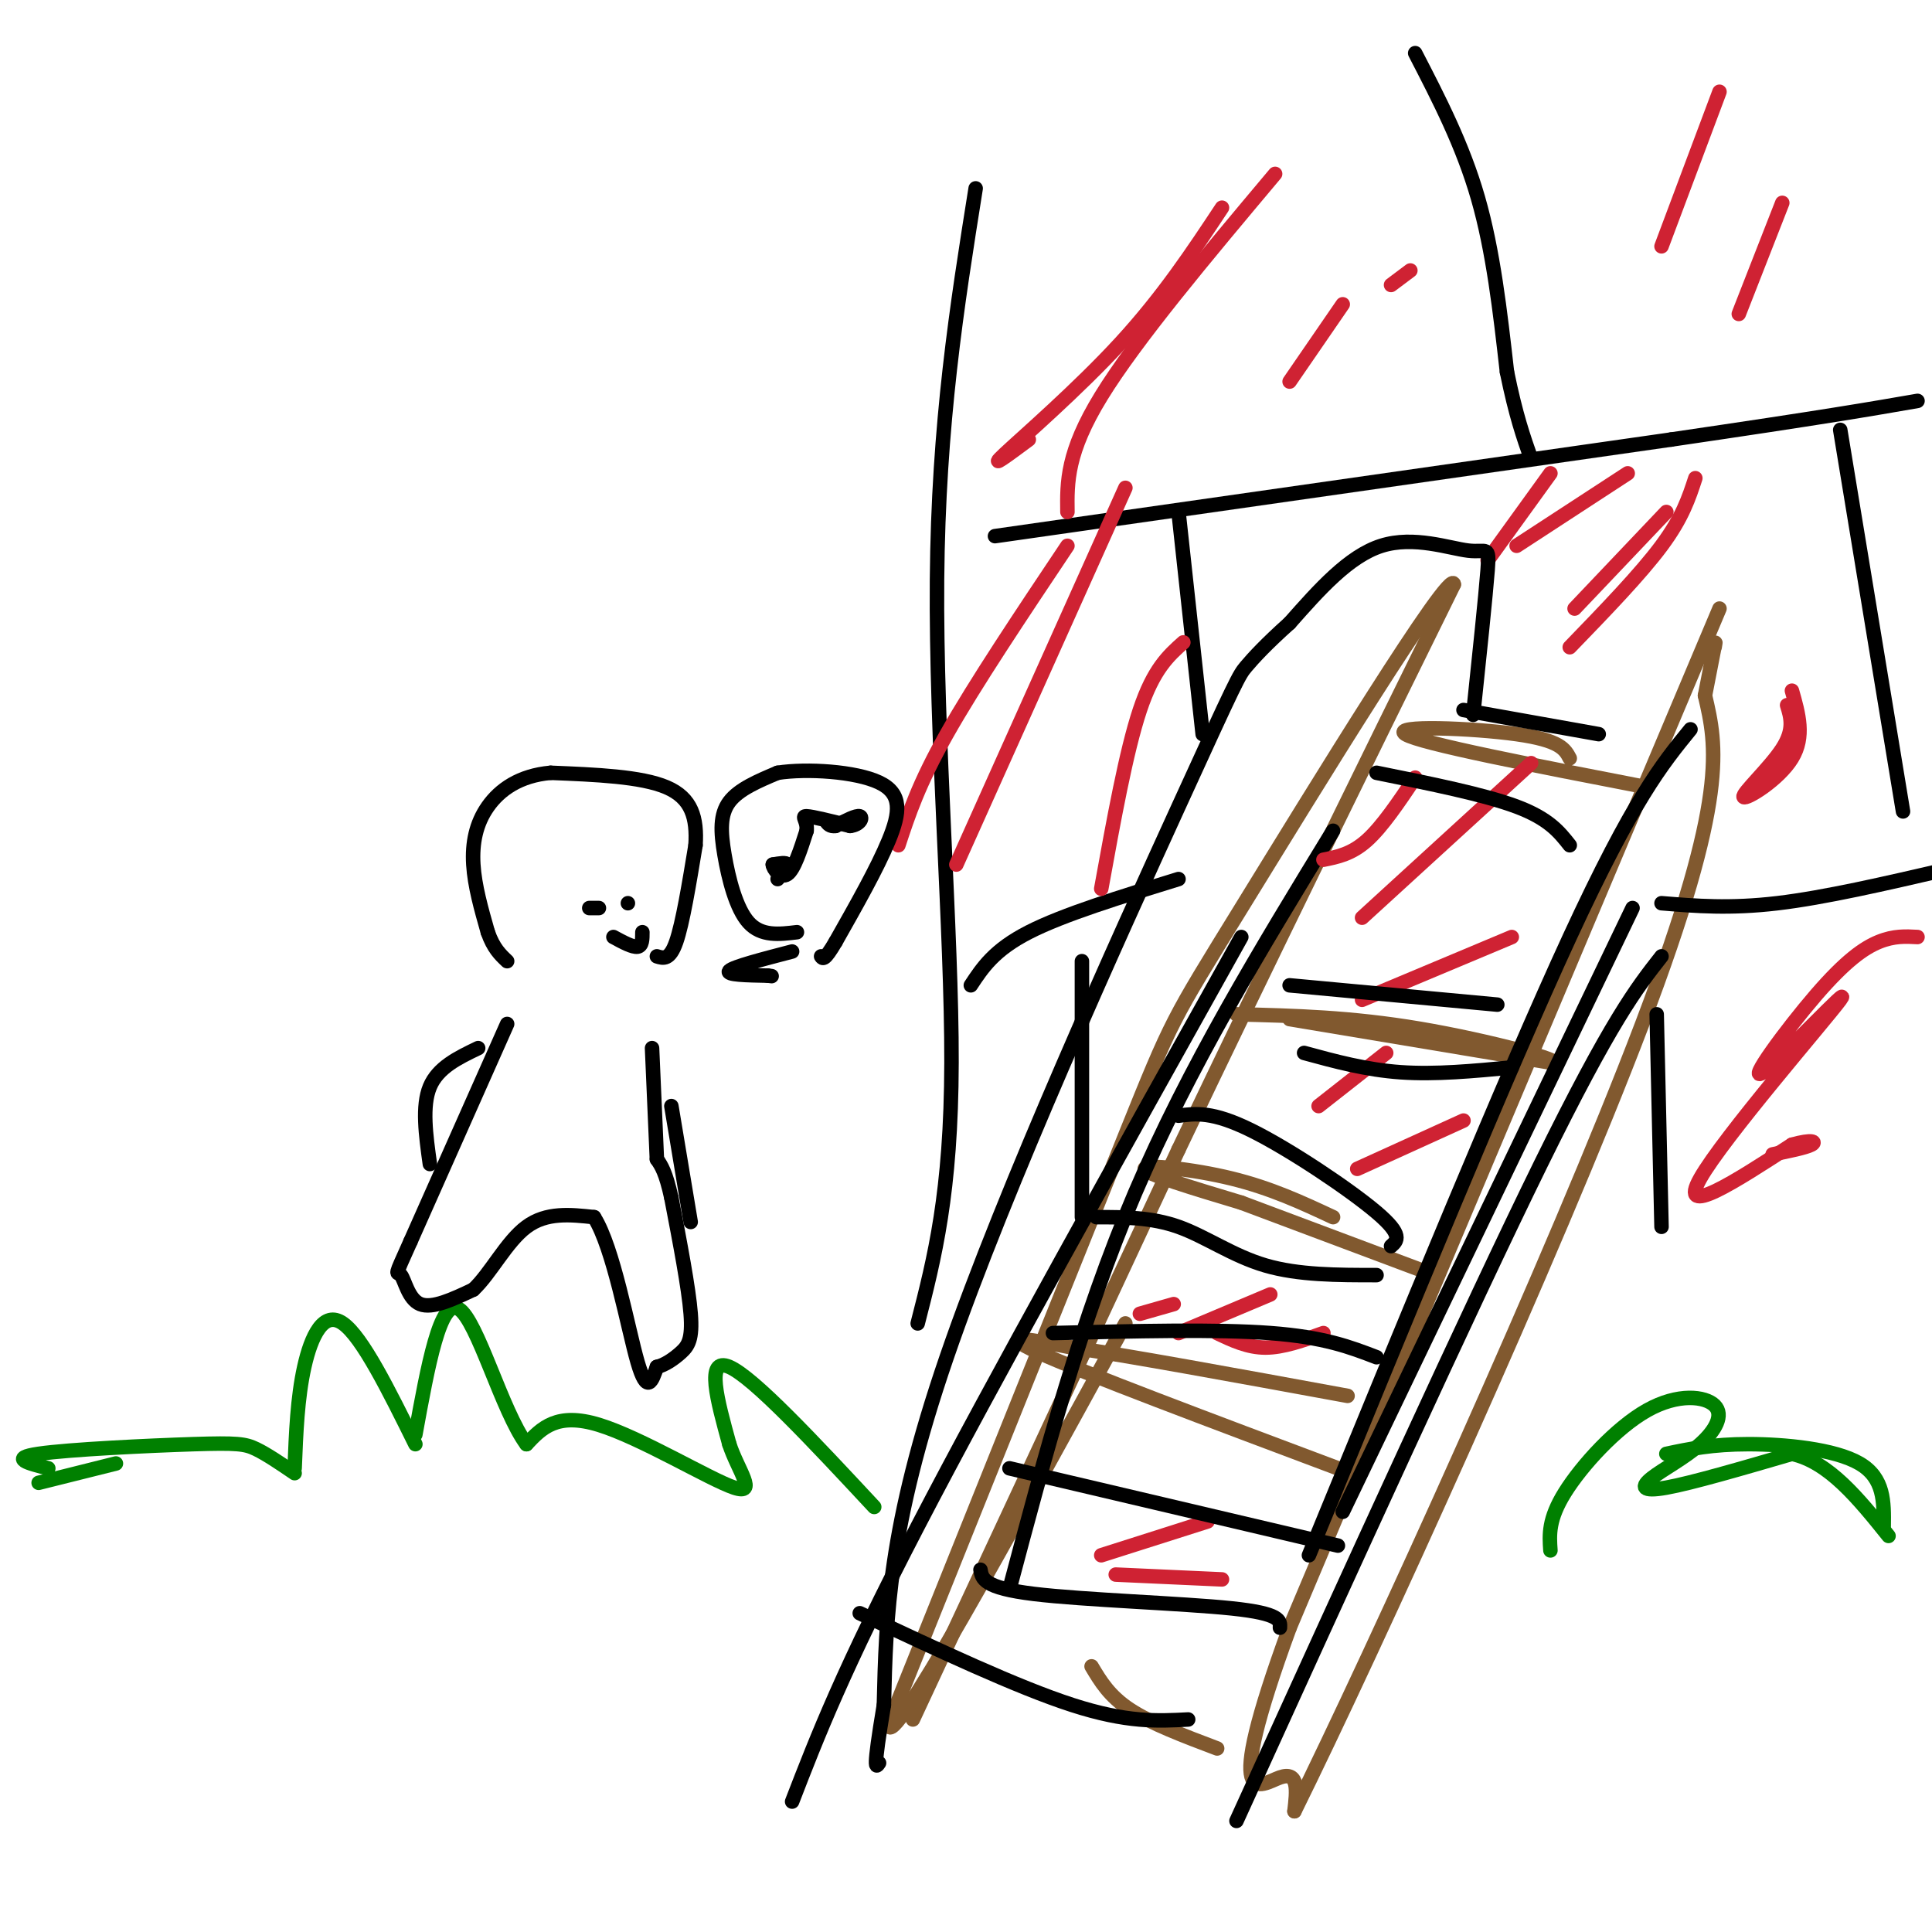 <svg viewBox='0 0 400 400' version='1.1' xmlns='http://www.w3.org/2000/svg' xmlns:xlink='http://www.w3.org/1999/xlink'><g fill='none' stroke='rgb(129,89,47)' stroke-width='3' stroke-linecap='round' stroke-linejoin='round'><path d='M189,356c0.000,0.000 55.000,-118.000 55,-118'/><path d='M244,238c18.667,-39.167 37.833,-78.083 57,-117'/><path d='M301,121c-0.286,-4.298 -29.500,43.458 -44,67c-14.500,23.542 -14.286,22.869 -24,47c-9.714,24.131 -29.357,73.065 -49,122'/><path d='M184,357c0.000,6.500 24.500,-38.250 49,-83'/><path d='M267,211c0.000,0.000 54.000,9.000 54,9'/><path d='M321,220c4.089,-0.022 -12.689,-4.578 -27,-7c-14.311,-2.422 -26.156,-2.711 -38,-3'/><path d='M356,126c0.000,0.000 -89.000,211.000 -89,211'/><path d='M267,337c-14.422,39.400 -5.978,32.400 -2,31c3.978,-1.400 3.489,2.800 3,7'/><path d='M268,375c15.889,-32.111 54.111,-115.889 72,-163c17.889,-47.111 15.444,-57.556 13,-68'/><path d='M353,144c2.500,-13.000 2.250,-11.500 2,-10'/><path d='M277,304c-26.417,-9.917 -52.833,-19.833 -62,-24c-9.167,-4.167 -1.083,-2.583 7,-1'/><path d='M222,279c10.667,1.500 33.833,5.750 57,10'/><path d='M341,163c-23.422,-4.533 -46.844,-9.067 -50,-11c-3.156,-1.933 13.956,-1.267 23,0c9.044,1.267 10.022,3.133 11,5'/><path d='M297,264c0.000,0.000 -40.000,-15.000 -40,-15'/><path d='M257,249c-9.978,-3.000 -19.956,-6.000 -20,-7c-0.044,-1.000 9.844,0.000 18,2c8.156,2.000 14.578,5.000 21,8'/><path d='M252,362c-6.833,-2.583 -13.667,-5.167 -18,-8c-4.333,-2.833 -6.167,-5.917 -8,-9'/></g>
<g fill='none' stroke='rgb(0,0,0)' stroke-width='3' stroke-linecap='round' stroke-linejoin='round'><path d='M350,151c-5.917,7.250 -11.833,14.500 -25,43c-13.167,28.500 -33.583,78.250 -54,128'/><path d='M344,198c-5.167,6.583 -10.333,13.167 -25,43c-14.667,29.833 -38.833,82.917 -63,136'/><path d='M338,188c0.000,0.000 -60.000,125.000 -60,125'/><path d='M276,172c-14.917,24.417 -29.833,48.833 -41,75c-11.167,26.167 -18.583,54.083 -26,82'/><path d='M257,194c-25.750,46.083 -51.500,92.167 -67,122c-15.500,29.833 -20.750,43.417 -26,57'/></g>
<g fill='none' stroke='rgb(0,128,0)' stroke-width='3' stroke-linecap='round' stroke-linejoin='round'><path d='M181,312c-12.500,-13.417 -25.000,-26.833 -30,-29c-5.000,-2.167 -2.500,6.917 0,16'/><path d='M151,299c1.714,5.333 6.000,10.667 1,9c-5.000,-1.667 -19.286,-10.333 -28,-13c-8.714,-2.667 -11.857,0.667 -15,4'/><path d='M109,299c-5.044,-6.756 -10.156,-25.644 -14,-28c-3.844,-2.356 -6.422,11.822 -9,26'/><path d='M86,299c-5.489,-11.089 -10.978,-22.178 -15,-25c-4.022,-2.822 -6.578,2.622 -8,9c-1.422,6.378 -1.711,13.689 -2,21'/><path d='M61,305c-2.875,-1.958 -5.750,-3.917 -8,-5c-2.250,-1.083 -3.875,-1.292 -13,-1c-9.125,0.292 -25.750,1.083 -32,2c-6.250,0.917 -2.125,1.958 2,3'/><path d='M24,303c0.000,0.000 -16.000,4.000 -16,4'/><path d='M321,321c-0.229,-3.229 -0.457,-6.457 3,-12c3.457,-5.543 10.600,-13.399 17,-17c6.400,-3.601 12.057,-2.945 14,-1c1.943,1.945 0.170,5.181 -3,8c-3.170,2.819 -7.738,5.220 -10,7c-2.262,1.780 -2.218,2.937 3,2c5.218,-0.937 15.609,-3.969 26,-7'/><path d='M371,301c7.667,1.667 13.833,9.333 20,17'/><path d='M390,316c0.067,-5.000 0.133,-10.000 -5,-13c-5.133,-3.000 -15.467,-4.000 -23,-4c-7.533,0.000 -12.267,1.000 -17,2'/></g>
<g fill='none' stroke='rgb(0,0,0)' stroke-width='3' stroke-linecap='round' stroke-linejoin='round'><path d='M190,274c3.467,-13.489 6.933,-26.978 7,-54c0.067,-27.022 -3.267,-67.578 -3,-100c0.267,-32.422 4.133,-56.711 8,-81'/><path d='M206,111c0.000,0.000 140.000,-20.000 140,-20'/><path d='M346,91c31.833,-4.667 41.417,-6.333 51,-8'/><path d='M293,11c4.917,9.500 9.833,19.000 13,30c3.167,11.000 4.583,23.500 6,36'/><path d='M312,77c1.833,9.000 3.417,13.500 5,18'/><path d='M381,89c0.000,0.000 13.000,79.000 13,79'/><path d='M244,106c0.000,0.000 5.000,46.000 5,46'/><path d='M403,180c-12.583,2.917 -25.167,5.833 -35,7c-9.833,1.167 -16.917,0.583 -24,0'/><path d='M244,182c-11.917,3.667 -23.833,7.333 -31,11c-7.167,3.667 -9.583,7.333 -12,11'/><path d='M343,210c0.000,0.000 1.000,44.000 1,44'/><path d='M224,199c0.000,0.000 0.000,53.000 0,53'/></g>
<g fill='none' stroke='rgb(207,34,51)' stroke-width='3' stroke-linecap='round' stroke-linejoin='round'><path d='M397,194c-2.443,-0.134 -4.885,-0.268 -8,1c-3.115,1.268 -6.901,3.936 -13,11c-6.099,7.064 -14.511,18.522 -11,16c3.511,-2.522 18.945,-19.025 16,-15c-2.945,4.025 -24.270,28.579 -29,37c-4.730,8.421 7.135,0.711 19,-7'/><path d='M371,237c4.200,-1.178 5.200,-0.622 4,0c-1.200,0.622 -4.600,1.311 -8,2'/><path d='M370,146c0.780,2.518 1.560,5.036 -1,9c-2.560,3.964 -8.458,9.375 -8,10c0.458,0.625 7.274,-3.536 10,-8c2.726,-4.464 1.363,-9.232 0,-14'/><path d='M351,99c-1.333,4.083 -2.667,8.167 -7,14c-4.333,5.833 -11.667,13.417 -19,21'/><path d='M345,106c0.000,0.000 -19.000,20.000 -19,20'/><path d='M337,98c0.000,0.000 -23.000,15.000 -23,15'/><path d='M321,98c0.000,0.000 -13.000,18.000 -13,18'/><path d='M313,194c0.000,0.000 -31.000,13.000 -31,13'/><path d='M317,158c0.000,0.000 -35.000,32.000 -35,32'/><path d='M293,161c-3.417,5.083 -6.833,10.167 -10,13c-3.167,2.833 -6.083,3.417 -9,4'/><path d='M287,218c0.000,0.000 -14.000,11.000 -14,11'/><path d='M303,232c0.000,0.000 -22.000,10.000 -22,10'/><path d='M263,268c0.000,0.000 -19.000,8.000 -19,8'/><path d='M274,276c-4.167,1.500 -8.333,3.000 -12,3c-3.667,0.000 -6.833,-1.500 -10,-3'/><path d='M243,270c0.000,0.000 -7.000,2.000 -7,2'/><path d='M250,315c0.000,0.000 -22.000,7.000 -22,7'/><path d='M253,327c0.000,0.000 -22.000,-1.000 -22,-1'/><path d='M245,133c-3.083,2.750 -6.167,5.500 -9,14c-2.833,8.500 -5.417,22.750 -8,37'/><path d='M233,101c0.000,0.000 -35.000,78.000 -35,78'/><path d='M221,113c-9.583,14.333 -19.167,28.667 -25,39c-5.833,10.333 -7.917,16.667 -10,23'/><path d='M253,43c-6.089,9.200 -12.178,18.400 -21,28c-8.822,9.600 -20.378,19.600 -24,23c-3.622,3.400 0.689,0.200 5,-3'/><path d='M264,36c-14.417,17.167 -28.833,34.333 -36,46c-7.167,11.667 -7.083,17.833 -7,24'/><path d='M278,63c0.000,0.000 -11.000,16.000 -11,16'/><path d='M292,56c0.000,0.000 -4.000,3.000 -4,3'/><path d='M356,19c0.000,0.000 -12.000,32.000 -12,32'/><path d='M369,42c0.000,0.000 -9.000,23.000 -9,23'/></g>
<g fill='none' stroke='rgb(0,0,0)' stroke-width='3' stroke-linecap='round' stroke-linejoin='round'><path d='M136,198c1.333,0.417 2.667,0.833 4,-3c1.333,-3.833 2.667,-11.917 4,-20'/><path d='M144,175c0.356,-5.644 -0.756,-9.756 -6,-12c-5.244,-2.244 -14.622,-2.622 -24,-3'/><path d='M114,160c-6.440,0.571 -10.542,3.500 -13,7c-2.458,3.500 -3.274,7.571 -3,12c0.274,4.429 1.637,9.214 3,14'/><path d='M101,193c1.167,3.333 2.583,4.667 4,6'/><path d='M105,212c0.000,0.000 -20.000,45.000 -20,45'/><path d='M85,257c-3.655,8.155 -2.792,6.042 -2,7c0.792,0.958 1.512,4.988 4,6c2.488,1.012 6.744,-0.994 11,-3'/><path d='M98,267c3.533,-3.267 6.867,-9.933 11,-13c4.133,-3.067 9.067,-2.533 14,-2'/><path d='M123,252c4.000,6.311 7.000,23.089 9,30c2.000,6.911 3.000,3.956 4,1'/><path d='M136,283c1.583,-0.333 3.542,-1.667 5,-3c1.458,-1.333 2.417,-2.667 2,-8c-0.417,-5.333 -2.208,-14.667 -4,-24'/><path d='M139,248c-1.167,-5.333 -2.083,-6.667 -3,-8'/><path d='M136,240c0.000,0.000 -1.000,-23.000 -1,-23'/><path d='M139,229c0.000,0.000 4.000,24.000 4,24'/><path d='M99,217c-4.167,2.000 -8.333,4.000 -10,8c-1.667,4.000 -0.833,10.000 0,16'/><path d='M122,188c0.000,0.000 2.000,0.000 2,0'/><path d='M130,187c0.000,0.000 0.000,0.000 0,0'/><path d='M133,193c0.000,1.417 0.000,2.833 -1,3c-1.000,0.167 -3.000,-0.917 -5,-2'/><path d='M161,182c1.083,-1.250 2.167,-2.500 2,-3c-0.167,-0.500 -1.583,-0.250 -3,0'/><path d='M160,179c0.022,0.844 1.578,2.956 3,2c1.422,-0.956 2.711,-4.978 4,-9'/><path d='M167,172c0.222,-2.156 -1.222,-3.044 0,-3c1.222,0.044 5.111,1.022 9,2'/><path d='M176,171c2.067,-0.222 2.733,-1.778 2,-2c-0.733,-0.222 -2.867,0.889 -5,2'/><path d='M173,171c-1.167,0.167 -1.583,-0.417 -2,-1'/><path d='M165,193c-3.690,0.446 -7.381,0.893 -10,-2c-2.619,-2.893 -4.167,-9.125 -5,-14c-0.833,-4.875 -0.952,-8.393 1,-11c1.952,-2.607 5.976,-4.304 10,-6'/><path d='M161,160c6.048,-0.940 16.167,-0.292 21,2c4.833,2.292 4.381,6.226 2,12c-2.381,5.774 -6.690,13.387 -11,21'/><path d='M173,195c-2.333,4.000 -2.667,3.500 -3,3'/><path d='M164,197c-6.083,1.583 -12.167,3.167 -13,4c-0.833,0.833 3.583,0.917 8,1'/><path d='M159,202c1.333,0.167 0.667,0.083 0,0'/><path d='M288,258c1.289,-1.133 2.578,-2.267 -3,-7c-5.578,-4.733 -18.022,-13.067 -26,-17c-7.978,-3.933 -11.489,-3.467 -15,-3'/><path d='M285,264c-8.089,0.000 -16.178,0.000 -23,-2c-6.822,-2.000 -12.378,-6.000 -18,-8c-5.622,-2.000 -11.311,-2.000 -17,-2'/><path d='M267,204c0.000,0.000 43.000,4.000 43,4'/><path d='M313,221c-7.917,0.750 -15.833,1.500 -23,1c-7.167,-0.500 -13.583,-2.250 -20,-4'/><path d='M285,160c11.167,2.250 22.333,4.500 29,7c6.667,2.500 8.833,5.250 11,8'/><path d='M331,152c0.000,0.000 -28.000,-5.000 -28,-5'/><path d='M305,148c1.298,-12.351 2.595,-24.702 3,-30c0.405,-5.298 -0.083,-3.542 -4,-4c-3.917,-0.458 -11.262,-3.131 -18,-1c-6.738,2.131 -12.869,9.065 -19,16'/><path d='M267,129c-4.853,4.344 -7.486,7.206 -9,9c-1.514,1.794 -1.907,2.522 -14,29c-12.093,26.478 -35.884,78.708 -48,114c-12.116,35.292 -12.558,53.646 -13,72'/><path d='M183,353c-2.333,14.000 -1.667,13.000 -1,12'/><path d='M203,325c0.311,1.867 0.622,3.733 11,5c10.378,1.267 30.822,1.933 41,3c10.178,1.067 10.089,2.533 10,4'/><path d='M246,356c-6.333,0.333 -12.667,0.667 -24,-3c-11.333,-3.667 -27.667,-11.333 -44,-19'/><path d='M209,304c0.000,0.000 68.000,16.000 68,16'/><path d='M285,281c-5.417,-2.083 -10.833,-4.167 -22,-5c-11.167,-0.833 -28.083,-0.417 -45,0'/></g>
</svg>
